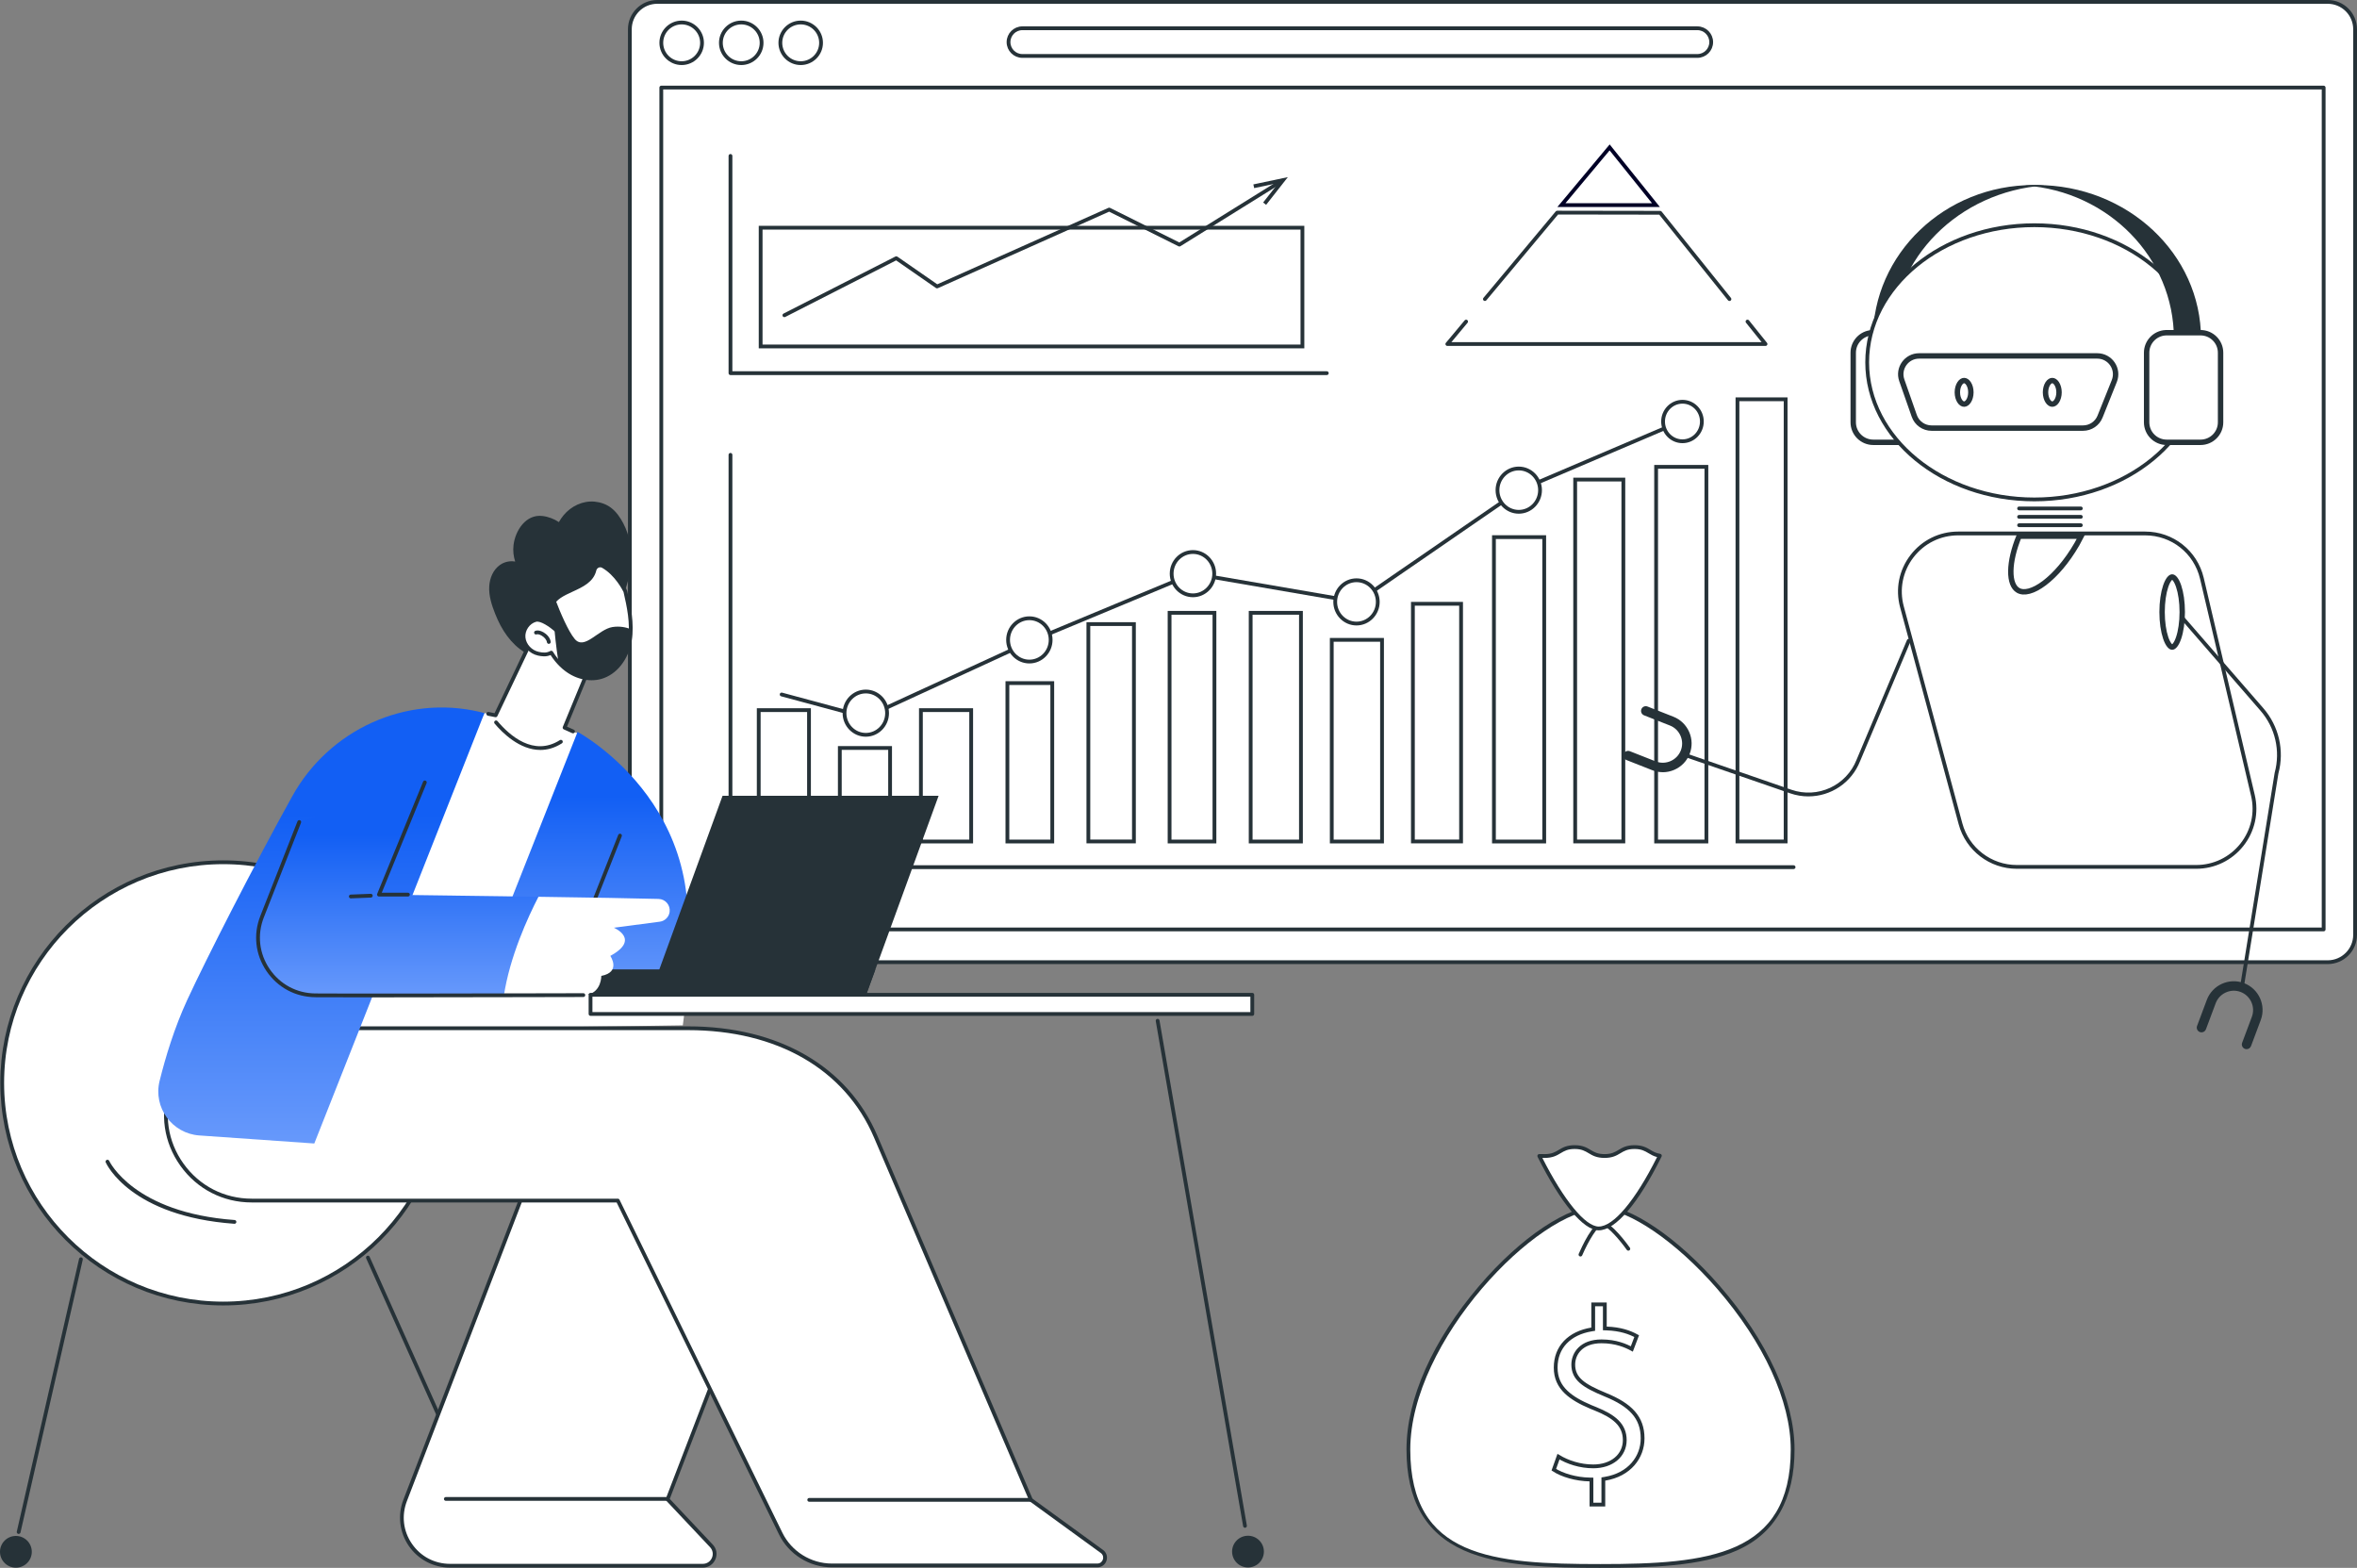 <svg width="436" height="290" viewBox="0 0 436 290" fill="none" xmlns="http://www.w3.org/2000/svg">
<rect x="0" y="0" width="436" height="290" fill="#808080" stroke="none"/>
<g clip-path="url(#clip0_512_1592)">
<path d="M430.582 0.35H121.579C118.78 0.35 116.512 2.616 116.512 5.41V172.913C116.512 175.707 118.78 177.973 121.579 177.973H430.582C433.381 177.973 435.649 175.707 435.649 172.913V5.41C435.649 2.616 433.381 0.35 430.582 0.35Z" fill="white"/>
<path d="M430.582 178.323H121.577C118.59 178.323 116.159 175.897 116.159 172.913V5.41C116.159 2.428 118.589 0 121.577 0H430.582C433.569 0 436 2.426 436 5.41V172.913C436 175.895 433.57 178.323 430.582 178.323ZM121.577 0.7C118.976 0.7 116.861 2.813 116.861 5.41V172.913C116.861 175.51 118.976 177.623 121.577 177.623H430.582C433.183 177.623 435.298 175.51 435.298 172.913V5.41C435.298 2.813 433.183 0.7 430.582 0.7H121.577Z" fill="#263238"/>
<path d="M429.832 172.263H122.327C122.134 172.263 121.977 172.106 121.977 171.913V16.199C121.977 16.006 122.134 15.849 122.327 15.849H429.832C430.026 15.849 430.183 16.006 430.183 16.199V171.913C430.183 172.106 430.026 172.263 429.832 172.263ZM122.676 171.563H429.48V16.549H122.676V171.563Z" fill="#263238"/>
<path d="M126.095 12.031C123.826 12.031 121.98 10.188 121.98 7.92C121.98 5.653 123.826 3.81 126.095 3.81C128.365 3.81 130.212 5.653 130.212 7.92C130.212 10.188 128.366 12.031 126.095 12.031ZM126.095 4.512C124.213 4.512 122.68 6.041 122.68 7.922C122.68 9.803 124.212 11.332 126.095 11.332C127.979 11.332 129.511 9.803 129.511 7.922C129.511 6.041 127.979 4.512 126.095 4.512Z" fill="#263238"/>
<path d="M137.115 12.031C134.846 12.031 133 10.188 133 7.92C133 5.653 134.846 3.81 137.115 3.81C139.384 3.81 141.231 5.653 141.231 7.92C141.231 10.188 139.386 12.031 137.115 12.031ZM137.115 4.512C135.233 4.512 133.7 6.041 133.7 7.922C133.7 9.803 135.231 11.332 137.115 11.332C138.999 11.332 140.53 9.803 140.53 7.922C140.53 6.041 138.999 4.512 137.115 4.512Z" fill="#263238"/>
<path d="M148.115 12.031C145.846 12.031 144 10.188 144 7.92C144 5.653 145.846 3.81 148.115 3.81C150.384 3.81 152.231 5.653 152.231 7.92C152.231 10.188 150.386 12.031 148.115 12.031ZM148.115 4.512C146.233 4.512 144.7 6.041 144.7 7.922C144.7 9.803 146.231 11.332 148.115 11.332C149.999 11.332 151.53 9.803 151.53 7.922C151.53 6.041 149.999 4.512 148.115 4.512Z" fill="#263238"/>
<path d="M189.123 5.227H313.975C315.392 5.227 316.54 6.376 316.54 7.789C316.54 9.202 315.391 10.35 313.975 10.35H189.123C187.705 10.35 186.558 9.202 186.558 7.789C186.558 6.376 187.707 5.227 189.123 5.227Z" fill="white" stroke="#263238" stroke-width="0.7"/>
<path d="M331.782 160.747H135.123C134.93 160.747 134.772 160.59 134.772 160.397V84.132C134.772 83.938 134.93 83.781 135.123 83.781C135.317 83.781 135.474 83.938 135.474 84.132V160.047H331.782C331.976 160.047 332.133 160.204 332.133 160.397C332.133 160.59 331.976 160.747 331.782 160.747Z" fill="#263238"/>
<path d="M149.65 131.35V155.65H140.35V131.35H149.65Z" fill="white" stroke="#263238" stroke-width="0.7"/>
<path d="M164.65 138.35V155.65H155.35V138.35H164.65Z" fill="white" stroke="#263238" stroke-width="0.7"/>
<path d="M179.65 131.35V155.65H170.35V131.35H179.65Z" fill="white" stroke="#263238" stroke-width="0.7"/>
<path d="M194.65 126.35V155.65H186.35V126.35H194.65Z" fill="white" stroke="#263238" stroke-width="0.7"/>
<path d="M209.755 115.435V155.64H201.328V115.435H209.755Z" fill="white" stroke="#263238" stroke-width="0.7"/>
<path d="M224.65 113.35V155.65H216.35V113.35H224.65Z" fill="white" stroke="#263238" stroke-width="0.7"/>
<path d="M240.65 113.35V155.65H231.35V113.35H240.65Z" fill="white" stroke="#263238" stroke-width="0.7"/>
<path d="M255.65 118.35V155.65H246.35V118.35H255.65Z" fill="white" stroke="#263238" stroke-width="0.7"/>
<path d="M270.271 111.681V155.64H261.359V111.681H270.271Z" fill="white" stroke="#263238" stroke-width="0.7"/>
<path d="M285.65 99.35V155.65H276.35V99.35H285.65Z" fill="white" stroke="#263238" stroke-width="0.7"/>
<path d="M300.288 88.703V155.641H291.377V88.703H300.288Z" fill="white" stroke="#263238" stroke-width="0.7"/>
<path d="M315.65 86.35V155.65H306.35V86.35H315.65Z" fill="white" stroke="#263238" stroke-width="0.7"/>
<path d="M330.308 73.854V155.641H321.396V73.854H330.308Z" fill="white" stroke="#263238" stroke-width="0.7"/>
<path d="M160.156 133.004C160.126 133.004 160.094 132.999 160.064 132.991L144.498 128.793C144.31 128.742 144.201 128.551 144.25 128.364C144.301 128.177 144.494 128.067 144.68 128.116L160.124 132.281L191.074 118.05L220.533 105.785C220.595 105.759 220.661 105.752 220.728 105.763L250.997 110.96L280.899 90.372C280.918 90.359 280.938 90.347 280.96 90.339L310.716 77.652C310.892 77.576 311.1 77.658 311.176 77.835C311.252 78.013 311.17 78.219 310.99 78.295L281.268 90.969L251.278 111.62C251.202 111.672 251.11 111.691 251.02 111.677L220.709 106.471L191.357 118.692L160.302 132.972C160.256 132.992 160.205 133.004 160.156 133.004Z" fill="#263238"/>
<path d="M190.413 122.364C192.587 122.364 194.35 120.571 194.35 118.36C194.35 116.148 192.587 114.355 190.413 114.355C188.238 114.355 186.476 116.148 186.476 118.36C186.476 120.571 188.238 122.364 190.413 122.364Z" fill="white"/>
<path d="M190.413 122.714C188.048 122.714 186.125 120.76 186.125 118.359C186.125 115.959 188.048 114.005 190.413 114.005C192.777 114.005 194.699 115.959 194.699 118.359C194.699 120.76 192.776 122.714 190.413 122.714ZM190.413 114.707C188.436 114.707 186.826 116.345 186.826 118.361C186.826 120.377 188.436 122.015 190.413 122.015C192.39 122.015 193.999 120.377 193.999 118.361C193.999 116.345 192.39 114.707 190.413 114.707Z" fill="#263238"/>
<path d="M220.67 110.114C222.844 110.114 224.607 108.321 224.607 106.11C224.607 103.898 222.844 102.105 220.67 102.105C218.495 102.105 216.732 103.898 216.732 106.11C216.732 108.321 218.495 110.114 220.67 110.114Z" fill="white"/>
<path d="M220.669 110.463C218.305 110.463 216.383 108.509 216.383 106.108C216.383 103.707 218.306 101.753 220.669 101.753C223.032 101.753 224.955 103.707 224.955 106.108C224.955 108.509 223.032 110.463 220.669 110.463ZM220.669 102.455C218.692 102.455 217.083 104.094 217.083 106.11C217.083 108.126 218.692 109.764 220.669 109.764C222.646 109.764 224.256 108.126 224.256 106.11C224.256 104.094 222.646 102.455 220.669 102.455Z" fill="#263238"/>
<path d="M250.925 115.336C253.1 115.336 254.863 113.543 254.863 111.331C254.863 109.12 253.1 107.327 250.925 107.327C248.751 107.327 246.988 109.12 246.988 111.331C246.988 113.543 248.751 115.336 250.925 115.336Z" fill="white"/>
<path d="M250.925 115.686C248.56 115.686 246.639 113.732 246.639 111.331C246.639 108.93 248.562 106.977 250.925 106.977C253.288 106.977 255.211 108.93 255.211 111.331C255.211 113.732 253.288 115.686 250.925 115.686ZM250.925 107.679C248.948 107.679 247.338 109.317 247.338 111.333C247.338 113.349 248.948 114.987 250.925 114.987C252.902 114.987 254.511 113.349 254.511 111.333C254.511 109.317 252.902 107.679 250.925 107.679Z" fill="#263238"/>
<path d="M280.943 94.666C283.118 94.666 284.88 92.874 284.88 90.662C284.88 88.45 283.118 86.657 280.943 86.657C278.769 86.657 277.006 88.45 277.006 90.662C277.006 92.874 278.769 94.666 280.943 94.666Z" fill="white"/>
<path d="M280.943 95.015C278.578 95.015 276.656 93.061 276.656 90.66C276.656 88.26 278.58 86.306 280.943 86.306C283.306 86.306 285.229 88.26 285.229 90.66C285.229 93.061 283.306 95.015 280.943 95.015ZM280.943 87.008C278.965 87.008 277.356 88.646 277.356 90.662C277.356 92.678 278.965 94.316 280.943 94.316C282.92 94.316 284.529 92.678 284.529 90.662C284.529 88.646 282.92 87.008 280.943 87.008Z" fill="#263238"/>
<path d="M311.225 74.311C313.2 74.311 314.812 75.942 314.812 77.966C314.811 79.99 313.2 81.62 311.225 81.62C309.249 81.62 307.637 79.99 307.637 77.966C307.637 75.942 309.249 74.311 311.225 74.311Z" fill="white" stroke="#263238" stroke-width="0.7"/>
<path d="M160.157 135.916C162.331 135.916 164.094 134.123 164.094 131.912C164.094 129.7 162.331 127.907 160.157 127.907C157.982 127.907 156.22 129.7 156.22 131.912C156.22 134.123 157.982 135.916 160.157 135.916Z" fill="white"/>
<path d="M160.156 136.265C157.792 136.265 155.87 134.311 155.87 131.91C155.87 129.509 157.793 127.555 160.156 127.555C162.519 127.555 164.444 129.509 164.444 131.91C164.444 134.311 162.521 136.265 160.156 136.265ZM160.156 128.257C158.179 128.257 156.57 129.896 156.57 131.912C156.57 133.927 158.179 135.566 160.156 135.566C162.134 135.566 163.743 133.927 163.743 131.912C163.743 129.896 162.134 128.257 160.156 128.257Z" fill="#263238"/>
<path d="M245.436 69.374H135.123C134.93 69.374 134.772 69.217 134.772 69.023V28.842C134.772 28.648 134.93 28.491 135.123 28.491C135.317 28.491 135.474 28.648 135.474 28.842V68.673H245.436C245.63 68.673 245.787 68.83 245.787 69.023C245.787 69.217 245.63 69.374 245.436 69.374Z" fill="#263238"/>
<path d="M240.924 42.119V64.082H140.705V42.119H240.924Z" fill="white" stroke="#263238" stroke-width="0.7"/>
<path d="M145.096 58.664C144.969 58.664 144.845 58.594 144.783 58.474C144.696 58.301 144.764 58.09 144.935 58.003L165.637 47.446C165.751 47.388 165.889 47.397 165.997 47.47L173.377 52.587L205.036 38.443C205.131 38.401 205.242 38.402 205.336 38.45L218.147 44.847L236.359 33.512C236.524 33.409 236.74 33.46 236.842 33.624C236.945 33.789 236.894 34.005 236.729 34.106L218.349 45.544C218.244 45.609 218.116 45.614 218.006 45.56L205.168 39.15L173.478 53.306C173.366 53.355 173.235 53.344 173.135 53.275L165.767 48.164L145.253 58.626C145.202 58.651 145.148 58.664 145.094 58.664H145.096Z" fill="#263238"/>
<path d="M234.208 37.887L233.657 37.455L236.488 33.845L231.996 34.792L231.85 34.108L238.228 32.762L234.208 37.887Z" fill="#263238"/>
<path d="M306.322 37.942H288.829L297.751 27.267L306.322 37.942Z" fill="white" stroke="#000026" stroke-width="0.7"/>
<path d="M319.92 55.672C319.816 55.672 319.715 55.628 319.645 55.541L306.932 39.705L288.211 39.676L274.946 55.545C274.822 55.693 274.601 55.713 274.452 55.59C274.303 55.466 274.284 55.246 274.408 55.097L287.778 39.102C287.844 39.023 287.943 38.977 288.047 38.977L307.1 39.006C307.207 39.006 307.307 39.055 307.373 39.137L320.191 55.103C320.312 55.254 320.288 55.474 320.137 55.596C320.072 55.648 319.994 55.674 319.918 55.674L319.92 55.672Z" fill="#263238"/>
<path d="M326.593 63.984H267.731C267.595 63.984 267.471 63.905 267.414 63.783C267.357 63.659 267.374 63.515 267.462 63.41L270.935 59.254C271.059 59.106 271.28 59.086 271.429 59.209C271.578 59.333 271.597 59.555 271.473 59.702L268.48 63.283H325.861L322.981 59.697C322.86 59.547 322.884 59.327 323.035 59.204C323.185 59.084 323.406 59.108 323.527 59.258L326.862 63.415C326.947 63.52 326.964 63.664 326.905 63.786C326.847 63.908 326.724 63.984 326.589 63.984H326.593Z" fill="#263238"/>
<path d="M41.293 241.111C63.874 241.111 82.179 222.839 82.179 200.3C82.179 177.761 63.874 159.489 41.293 159.489C18.712 159.489 0.407 177.761 0.407 200.3C0.407 222.839 18.712 241.111 41.293 241.111Z" fill="white"/>
<path d="M41.294 241.461C18.557 241.461 0.058 222.996 0.058 200.3C0.058 177.604 18.557 159.139 41.294 159.139C64.032 159.139 82.531 177.604 82.531 200.3C82.531 222.996 64.032 241.461 41.294 241.461ZM41.294 159.839C18.944 159.839 0.759 177.99 0.759 200.3C0.759 222.609 18.944 240.76 41.294 240.76C63.645 240.76 81.83 222.609 81.83 200.3C81.83 177.99 63.645 159.839 41.294 159.839Z" fill="#263238"/>
<path d="M43.373 226.358C43.365 226.358 43.355 226.358 43.347 226.358C24.242 224.977 19.742 215.413 19.559 215.007C19.48 214.831 19.559 214.624 19.735 214.544C19.913 214.465 20.119 214.544 20.199 214.72C20.241 214.815 24.747 224.313 43.398 225.661C43.592 225.675 43.736 225.843 43.722 226.035C43.709 226.219 43.555 226.36 43.373 226.36V226.358Z" fill="#263238"/>
<path d="M3.45 283.725C3.424 283.725 3.397 283.721 3.372 283.715C3.183 283.672 3.066 283.484 3.108 283.295L14.628 232.838C14.671 232.65 14.857 232.532 15.047 232.575C15.236 232.618 15.353 232.807 15.31 232.995L3.791 283.452C3.754 283.614 3.61 283.725 3.45 283.725Z" fill="#263238"/>
<path d="M2.941 289.967C4.565 289.967 5.881 288.653 5.881 287.032C5.881 285.411 4.565 284.097 2.941 284.097C1.317 284.097 0 285.411 0 287.032C0 288.653 1.317 289.967 2.941 289.967Z" fill="#263238"/>
<path d="M90.469 282.999C90.334 282.999 90.207 282.921 90.148 282.791L67.734 232.75C67.654 232.574 67.734 232.366 67.912 232.287C68.089 232.208 68.296 232.287 68.375 232.463L90.789 282.504C90.868 282.68 90.789 282.888 90.611 282.967C90.565 282.988 90.516 282.997 90.469 282.997V282.999Z" fill="#263238"/>
<path d="M91.866 289.385C93.49 289.385 94.807 288.071 94.807 286.45C94.807 284.829 93.49 283.515 91.866 283.515C90.242 283.515 88.926 284.829 88.926 286.45C88.926 288.071 90.242 289.385 91.866 289.385Z" fill="#263238"/>
<path d="M130.005 289.608H83.254C76.996 289.608 72.691 283.336 74.948 277.512L101.223 209.18H149.691L123.489 277.325L131.597 285.934C132.908 287.326 131.919 289.608 130.005 289.608Z" fill="white"/>
<path d="M130.005 289.959H83.254C80.199 289.959 77.344 288.456 75.617 285.942C73.892 283.427 73.519 280.229 74.621 277.386L100.894 209.055C100.946 208.92 101.077 208.83 101.221 208.83H149.689C149.805 208.83 149.913 208.887 149.978 208.982C150.043 209.077 150.058 209.198 150.016 209.305L123.892 277.245L131.849 285.693C132.554 286.441 132.736 287.49 132.33 288.431C131.922 289.372 131.03 289.959 130.002 289.959H130.005ZM101.464 209.531L75.276 277.638C74.243 280.305 74.578 283.187 76.197 285.545C77.817 287.905 80.389 289.258 83.255 289.258H130.007C130.751 289.258 131.395 288.835 131.69 288.154C131.985 287.472 131.852 286.713 131.343 286.173L123.235 277.565C123.143 277.467 123.114 277.326 123.164 277.199L149.183 209.529H101.465L101.464 209.531Z" fill="#263238"/>
<path d="M123.395 277.601H82.473C82.279 277.601 82.122 277.444 82.122 277.251C82.122 277.058 82.279 276.901 82.473 276.901H123.395C123.589 276.901 123.746 277.058 123.746 277.251C123.746 277.444 123.589 277.601 123.395 277.601Z" fill="#263238"/>
<path d="M127.24 182.31L126.309 189.65C126.309 189.65 62.515 190.758 62.793 189.65C63.071 188.543 65.562 177.681 66.743 177.849C67.924 178.017 127.24 182.31 127.24 182.31Z" fill="white"/>
<path d="M36.315 190.189L31.573 201.089C28.028 211.362 35.674 222.064 46.56 222.064H114.285L144.41 283.65C146.176 287.262 149.851 289.553 153.879 289.553H202.982C204.371 289.553 204.95 287.78 203.826 286.964L190.701 277.424L161.995 210.252C156.059 196.363 142.393 190.189 127.264 190.189H36.315Z" fill="white"/>
<path d="M202.981 289.903H153.877C149.747 289.903 145.906 287.509 144.094 283.804L114.066 222.414H46.56C41.255 222.414 36.447 219.94 33.368 215.628C30.291 211.319 29.517 205.977 31.243 200.975L35.994 190.05C36.05 189.921 36.177 189.839 36.317 189.839H127.264C144.035 189.839 156.81 197.228 162.317 210.114L190.985 277.197L204.033 286.68C204.669 287.143 204.923 287.924 204.68 288.672C204.436 289.42 203.771 289.903 202.982 289.903H202.981ZM36.545 190.539L31.895 201.228C30.253 205.989 30.994 211.099 33.938 215.223C36.883 219.348 41.485 221.715 46.56 221.715H114.285C114.418 221.715 114.54 221.791 114.599 221.912L144.724 283.498C146.419 286.965 150.013 289.204 153.877 289.204H202.981C203.561 289.204 203.893 288.818 204.012 288.456C204.129 288.095 204.088 287.588 203.62 287.247L190.494 277.707C190.444 277.671 190.404 277.62 190.379 277.562L161.672 210.389C156.282 197.775 143.74 190.539 127.264 190.539H36.545Z" fill="#263238"/>
<path d="M190.699 277.774H149.691C149.497 277.774 149.34 277.617 149.34 277.424C149.34 277.23 149.497 277.073 149.691 277.073H190.699C190.892 277.073 191.049 277.23 191.049 277.424C191.049 277.617 190.892 277.774 190.699 277.774Z" fill="#263238"/>
<path d="M107.329 142.815L106.758 135.572L89.608 131.893L64.894 181.567L95.112 180.546L107.329 142.815Z" fill="white"/>
<path d="M87.626 183.979L106.839 135.37C106.839 135.37 135.188 150.565 125.051 183.979H87.624H87.626Z" fill="url(#paint0_linear_512_1592)"/>
<path d="M105.89 177.161C105.847 177.161 105.803 177.154 105.762 177.138C105.582 177.066 105.493 176.864 105.565 176.683L114.361 154.429C114.433 154.25 114.636 154.161 114.815 154.232C114.994 154.304 115.083 154.507 115.012 154.687L106.215 176.941C106.161 177.079 106.03 177.163 105.89 177.163V177.161Z" fill="#263238"/>
<path d="M89.608 131.893L58.139 211.508L36.882 210.022C31.823 209.668 28.306 204.848 29.523 199.933C30.623 195.498 32.27 190.073 34.632 184.961C38.155 177.334 46.961 160.064 54.084 147.242C60.913 134.95 75.07 128.452 88.773 131.685C89.051 131.75 89.33 131.82 89.608 131.893Z" fill="url(#paint1_linear_512_1592)"/>
<path d="M160.344 183.66H120.38L133.658 147.198H173.623L160.344 183.66Z" fill="#263238"/>
<path d="M108.299 179.305L161.928 179.328L160.227 184.001L106.283 183.979L108.299 179.305Z" fill="#263238"/>
<path d="M70.097 165.474L78.591 144.719L55.359 152.042L48.483 169.548C45.749 176.511 50.859 184.047 58.351 184.099C69.278 184.175 82.867 184.256 93.192 184.245C94.289 176.966 97.642 169.678 99.603 165.875C84.537 165.658 70.096 165.474 70.096 165.474H70.097Z" fill="url(#paint2_linear_512_1592)"/>
<path d="M75.462 165.824H70.095C69.978 165.824 69.87 165.766 69.805 165.669C69.74 165.572 69.727 165.449 69.771 165.341L78.265 144.586C78.338 144.407 78.544 144.322 78.722 144.394C78.901 144.467 78.987 144.672 78.914 144.851L70.619 165.122H75.464C75.657 165.122 75.814 165.279 75.814 165.472C75.814 165.666 75.657 165.823 75.464 165.823L75.462 165.824Z" fill="#263238"/>
<path d="M121.83 166.273C117.375 166.149 108.696 166.007 99.605 165.875C97.642 169.677 94.29 176.966 93.193 184.245C101.666 184.235 107.939 184.166 108.731 183.979C111.283 183.378 111.232 180.508 111.232 180.508C114.963 179.795 112.894 176.809 112.894 176.809C118.572 173.718 113.557 171.599 113.557 171.599L122.047 170.482C122.991 170.358 123.736 169.62 123.867 168.68C124.042 167.433 123.095 166.309 121.833 166.274L121.83 166.273Z" fill="white"/>
<path d="M70.029 184.478C65.353 184.478 61.24 184.47 58.349 184.451C54.659 184.426 51.358 182.662 49.291 179.611C47.224 176.562 46.81 172.849 48.156 169.423L55.031 151.917C55.1 151.736 55.305 151.648 55.484 151.719C55.664 151.79 55.754 151.993 55.683 152.172L48.808 169.678C47.548 172.887 47.935 176.364 49.87 179.22C51.806 182.075 54.897 183.728 58.352 183.752C66.374 183.808 83.806 183.766 96.535 183.736C101.153 183.725 105.167 183.716 107.909 183.712C108.103 183.712 108.26 183.869 108.26 184.063C108.26 184.256 108.103 184.413 107.909 184.413C105.167 184.416 101.155 184.426 96.537 184.437C88.394 184.456 78.325 184.479 70.027 184.479L70.029 184.478Z" fill="#263238"/>
<path d="M64.893 166.167C64.706 166.167 64.551 166.019 64.544 165.831C64.536 165.637 64.687 165.474 64.881 165.468L68.58 165.324C68.773 165.316 68.937 165.466 68.943 165.659C68.951 165.853 68.8 166.016 68.607 166.022L64.908 166.167C64.908 166.167 64.898 166.167 64.893 166.167Z" fill="#263238"/>
<path d="M115.315 96.833C114.746 95.736 113.998 94.649 113.002 93.901C112.129 93.247 111.077 92.889 109.994 92.787C107.796 92.58 105.652 93.621 104.259 95.291C103.921 95.695 103.632 96.125 103.385 96.572C102.472 95.972 101.434 95.568 100.327 95.438C97.275 95.079 95.315 98.137 94.993 100.818C94.869 101.847 94.979 102.891 95.298 103.871C94.334 103.693 93.284 103.928 92.486 104.493C91.214 105.394 90.589 106.934 90.499 108.449C90.394 110.198 90.969 111.956 91.608 113.561C92.186 115.011 92.897 116.414 93.836 117.665C94.726 118.852 95.794 119.908 97.077 120.67C98.614 121.584 100.427 122.028 102.187 122.269C104.008 122.519 105.718 122.266 107.374 121.467C108.888 120.737 110.329 119.694 111.577 118.57C112.276 117.941 112.906 117.214 113.338 116.374C113.784 115.509 114.052 114.571 114.301 113.636C114.543 112.728 114.781 111.797 114.914 110.862C116.963 106.463 117.626 101.28 115.314 96.836L115.315 96.833Z" fill="#263238"/>
<path d="M105.996 135.29L104.431 134.59L108.2 125.441C108.2 125.441 109.621 113.266 98.041 118.958L91.682 132.311L90.612 132.096C90.612 132.096 98.13 143.761 105.996 135.29Z" fill="white"/>
<path d="M99.947 138.715C96.113 138.715 92.925 135.536 91.493 133.837C91.368 133.69 91.389 133.468 91.536 133.344C91.686 133.219 91.906 133.24 92.03 133.387C94.25 136.024 98.7 139.989 103.565 136.9C103.729 136.797 103.945 136.845 104.049 137.008C104.154 137.171 104.105 137.387 103.941 137.492C102.566 138.365 101.22 138.717 99.945 138.717L99.947 138.715Z" fill="#263238"/>
<path d="M105.997 135.641C105.949 135.641 105.9 135.631 105.854 135.611L104.289 134.91C104.116 134.832 104.037 134.633 104.108 134.457L107.858 125.354C107.907 124.844 108.269 120.255 105.77 118.494C104.152 117.356 101.644 117.6 98.306 119.218L92 132.46C91.93 132.606 91.771 132.685 91.614 132.653L90.249 132.378C90.059 132.34 89.937 132.154 89.975 131.966C90.013 131.776 90.195 131.654 90.387 131.692L91.484 131.913L97.725 118.808C97.759 118.737 97.816 118.68 97.887 118.645C101.528 116.856 104.316 116.613 106.174 117.924C109.15 120.022 108.575 125.259 108.55 125.481C108.547 125.513 108.539 125.544 108.526 125.573L104.887 134.408L106.143 134.969C106.319 135.048 106.398 135.256 106.319 135.431C106.26 135.561 106.133 135.639 105.998 135.639L105.997 135.641Z" fill="#263238"/>
<path d="M101.978 120.714C102.931 122.271 104.22 123.652 105.823 124.527C107.426 125.402 109.362 125.736 111.122 125.245C114.067 124.423 116.003 121.45 116.506 118.437C117.009 115.426 116.354 112.355 115.674 109.377C115.674 109.377 114.215 106.235 111.55 104.718C110.92 104.36 110.134 104.726 109.966 105.43C108.779 110.392 98.705 108.37 102.836 116.496C102.836 116.496 100.368 114.315 99.08 114.666C97.688 115.043 96.701 116.509 96.849 117.941C96.996 119.374 98.183 120.608 99.592 120.914C100.389 121.087 101.144 121.166 101.979 120.713L101.978 120.714Z" fill="white"/>
<path d="M109.424 125.822C108.157 125.822 106.85 125.486 105.655 124.835C104.198 124.039 102.887 122.774 101.848 121.164C100.986 121.526 100.197 121.405 99.517 121.258C97.928 120.912 96.659 119.534 96.498 117.979C96.332 116.356 97.425 114.754 98.987 114.33C99.85 114.095 101.065 114.756 101.949 115.366C101.449 114.024 101.364 112.907 101.688 111.976C102.254 110.352 103.965 109.566 105.62 108.805C107.456 107.961 109.189 107.165 109.624 105.351C109.732 104.897 110.038 104.533 110.463 104.348C110.876 104.168 111.335 104.194 111.723 104.416C114.454 105.97 115.93 109.1 115.992 109.232C116.002 109.254 116.01 109.278 116.016 109.301C116.627 111.976 117.386 115.304 116.852 118.496C116.265 122.009 114.053 124.79 111.217 125.583C110.643 125.743 110.038 125.822 109.424 125.822ZM101.976 120.364C102.095 120.364 102.21 120.424 102.276 120.532C103.278 122.166 104.561 123.442 105.991 124.221C107.605 125.102 109.441 125.353 111.027 124.909C113.956 124.091 115.716 121.041 116.16 118.382C116.668 115.341 115.937 112.105 115.342 109.496C115.181 109.17 113.771 106.387 111.377 105.024C111.182 104.913 110.951 104.901 110.743 104.991C110.522 105.086 110.363 105.276 110.306 105.514C109.792 107.66 107.821 108.566 105.914 109.442C104.322 110.175 102.819 110.865 102.351 112.208C101.994 113.231 102.254 114.583 103.147 116.339C103.224 116.488 103.182 116.672 103.049 116.775C102.916 116.878 102.729 116.871 102.602 116.761C101.702 115.967 99.977 114.788 99.169 115.006C97.95 115.337 97.063 116.638 97.195 117.908C97.325 119.171 98.363 120.291 99.664 120.575C100.496 120.756 101.113 120.786 101.808 120.408C101.862 120.38 101.919 120.366 101.976 120.366V120.364Z" fill="#263238"/>
<path d="M111.122 125.245C114.067 124.423 116.003 121.45 116.507 118.437C116.621 117.751 116.673 117.062 116.681 116.372C115.875 116.052 114.694 115.764 113.303 115.981C110.673 116.391 108.127 120.329 106.32 118.196C105.111 116.768 103.608 113.214 102.746 110.943C101.688 112.037 101.383 113.639 102.837 116.497C102.837 116.497 102.724 116.399 102.541 116.252C102.572 116.588 102.857 119.687 103.308 122.5C104.033 123.309 104.871 124.009 105.823 124.529C107.428 125.403 109.362 125.738 111.122 125.247V125.245Z" fill="#263238"/>
<path d="M101.52 119.092C101.348 119.092 101.199 118.966 101.174 118.792C101.11 118.353 100.72 117.87 100.18 117.559C99.768 117.322 99.424 117.277 99.279 117.336C99.1 117.407 98.895 117.32 98.824 117.141C98.751 116.962 98.838 116.757 99.019 116.686C99.412 116.528 99.965 116.626 100.533 116.952C101.104 117.28 101.756 117.909 101.869 118.691C101.898 118.882 101.764 119.06 101.572 119.087C101.555 119.09 101.537 119.09 101.521 119.09L101.52 119.092Z" fill="#263238"/>
<path d="M231.647 183.999H109.236V187.547H231.647V183.999Z" fill="white"/>
<path d="M231.648 187.899H109.237C109.044 187.899 108.887 187.742 108.887 187.549V184.001C108.887 183.808 109.044 183.651 109.237 183.651H231.648C231.841 183.651 231.999 183.808 231.999 184.001V187.549C231.999 187.742 231.841 187.899 231.648 187.899ZM109.587 187.199H231.296V184.349H109.587V187.199Z" fill="#263238"/>
<path d="M233.796 286.999C233.799 285.378 232.484 284.062 230.86 284.06C229.236 284.057 227.917 285.369 227.915 286.99C227.912 288.611 229.227 289.927 230.851 289.929C232.475 289.932 233.793 288.62 233.796 286.999Z" fill="#263238"/>
<path d="M230.299 282.585C230.13 282.585 229.983 282.464 229.954 282.295L213.794 188.861C213.761 188.671 213.89 188.489 214.08 188.457C214.27 188.424 214.453 188.552 214.485 188.742L230.644 282.176C230.678 282.366 230.549 282.548 230.359 282.58C230.338 282.583 230.319 282.585 230.299 282.585Z" fill="#263238"/>
<path d="M384.918 97.497H373.493C373.3 97.497 373.143 97.34 373.143 97.147C373.143 96.954 373.3 96.797 373.493 96.797H384.918C385.111 96.797 385.268 96.954 385.268 97.147C385.268 97.34 385.111 97.497 384.918 97.497Z" fill="#263238"/>
<path d="M384.918 95.946H373.493C373.3 95.946 373.143 95.789 373.143 95.596C373.143 95.402 373.3 95.245 373.493 95.245H384.918C385.111 95.245 385.268 95.402 385.268 95.596C385.268 95.789 385.111 95.946 384.918 95.946Z" fill="#263238"/>
<path d="M384.918 94.394H373.493C373.3 94.394 373.143 94.237 373.143 94.044C373.143 93.851 373.3 93.694 373.493 93.694H384.918C385.111 93.694 385.268 93.851 385.268 94.044C385.268 94.237 385.111 94.394 384.918 94.394Z" fill="#263238"/>
<path d="M378.056 34.318C378.056 34.309 378.056 34.301 378.056 34.291C377.432 34.253 376.803 34.225 376.17 34.225C359.758 34.225 346.453 46.95 346.453 62.65C346.453 63.13 346.466 63.608 346.491 64.084H350.073C350.048 63.608 350.033 63.131 350.033 62.65C350.033 47.709 362.377 35.466 378.057 34.318H378.056Z" fill="#263238"/>
<path d="M346.518 61.54H352.783C354.831 61.54 356.49 63.197 356.49 65.241V78.112C356.49 80.155 354.831 81.813 352.783 81.813H346.518C344.47 81.813 342.811 80.155 342.811 78.112V65.241C342.811 63.261 344.368 61.643 346.327 61.544L346.518 61.54Z" fill="white" stroke="#263238"/>
<path d="M376.319 92.374C393.399 92.374 407.244 81.02 407.244 67.015C407.244 53.01 393.399 41.657 376.319 41.657C359.24 41.657 345.395 53.01 345.395 67.015C345.395 81.02 359.24 92.374 376.319 92.374Z" fill="white"/>
<path d="M376.318 92.724C359.073 92.724 345.043 81.192 345.043 67.016C345.043 52.839 359.073 41.307 376.318 41.307C393.564 41.307 407.594 52.839 407.594 67.016C407.594 81.192 393.564 92.724 376.318 92.724ZM376.318 42.009C359.46 42.009 345.744 53.227 345.744 67.017C345.744 80.807 359.46 92.025 376.318 92.025C393.177 92.025 406.893 80.807 406.893 67.017C406.893 53.227 393.177 42.009 376.318 42.009Z" fill="#263238"/>
<path d="M354.999 65.834H387.955C390.355 65.834 391.995 68.256 391.104 70.48L388.47 77.057V77.058C387.955 78.343 386.708 79.186 385.32 79.186H357.305C355.863 79.186 354.578 78.277 354.103 76.919L351.825 70.421V70.42L351.797 70.34C351.026 68.138 352.661 65.834 354.999 65.834Z" fill="white" stroke="#263238"/>
<path d="M363.324 70.39C363.584 70.39 363.884 70.551 364.144 70.948C364.4 71.34 364.575 71.912 364.575 72.568C364.575 73.224 364.4 73.796 364.144 74.188C363.884 74.585 363.584 74.747 363.324 74.747C363.065 74.746 362.765 74.584 362.506 74.188C362.25 73.796 362.074 73.224 362.074 72.568C362.074 71.912 362.25 71.34 362.506 70.948C362.765 70.552 363.065 70.39 363.324 70.39Z" fill="white" stroke="#263238"/>
<path d="M379.631 70.39C379.89 70.39 380.191 70.551 380.45 70.948C380.706 71.34 380.882 71.912 380.882 72.568C380.882 73.224 380.706 73.796 380.45 74.188C380.191 74.585 379.89 74.747 379.631 74.747C379.371 74.746 379.072 74.584 378.812 74.188C378.556 73.796 378.381 73.224 378.381 72.568C378.381 71.912 378.556 71.34 378.812 70.948C379.072 70.552 379.372 70.39 379.631 70.39Z" fill="white" stroke="#263238"/>
<path d="M404.198 77.413H403.649C402.46 77.413 401.492 76.446 401.492 75.259V68.096C401.492 66.908 402.46 65.943 403.649 65.943C403.842 65.943 404 66.1 404 66.293C404 66.486 403.842 66.643 403.649 66.643C402.846 66.643 402.192 67.296 402.192 68.098V75.261C402.192 76.062 402.846 76.715 403.649 76.715H404.198C404.392 76.715 404.549 76.872 404.549 77.066C404.549 77.259 404.392 77.416 404.198 77.416V77.413Z" fill="#263238"/>
<path d="M376.712 34.225C376.019 34.225 375.333 34.25 374.652 34.293C374.652 34.301 374.652 34.309 374.652 34.317C390.019 35.412 402.133 47.673 402.133 62.65C402.133 63.13 402.121 63.608 402.095 64.084H407.107C407.132 63.608 407.145 63.131 407.145 62.65C407.145 46.952 393.52 34.225 376.712 34.225Z" fill="#263238"/>
<path d="M400.791 61.54H407.057C409.104 61.54 410.764 63.197 410.764 65.241V78.112C410.764 80.155 409.104 81.813 407.057 81.813H400.791C398.743 81.813 397.084 80.155 397.084 78.112V65.241C397.084 63.261 398.641 61.643 400.601 61.544L400.791 61.54Z" fill="white" stroke="#263238"/>
<path d="M373.071 160.346H406.25C413.201 160.346 418.337 153.874 416.748 147.117L407.31 106.978C406.166 102.112 401.818 98.671 396.813 98.671H362.235C355.138 98.671 349.976 105.398 351.823 112.241L362.659 152.38C363.927 157.08 368.195 160.345 373.071 160.345V160.346Z" fill="white"/>
<path d="M406.249 160.695H373.07C368.047 160.695 363.627 157.313 362.32 152.47L351.484 112.331C350.575 108.964 351.271 105.444 353.396 102.676C355.52 99.907 358.741 98.32 362.234 98.32H396.812C402.006 98.32 406.464 101.847 407.651 106.896L417.088 147.035C417.871 150.361 417.101 153.803 414.976 156.481C412.851 159.159 409.671 160.695 406.249 160.695ZM362.234 99.022C358.962 99.022 355.943 100.51 353.953 103.104C351.963 105.698 351.309 108.996 352.162 112.151L362.997 152.29C364.222 156.827 368.364 159.996 373.07 159.996H406.249C409.455 159.996 412.435 158.557 414.425 156.049C416.417 153.54 417.137 150.314 416.404 147.198L406.967 107.059C405.854 102.327 401.677 99.023 396.81 99.023H362.232L362.234 99.022Z" fill="#263238"/>
<path d="M384.987 99.171C384.755 99.632 384.506 100.095 384.241 100.558L384.159 100.7C382.349 103.83 380.183 106.333 378.162 107.854C377.151 108.615 376.197 109.115 375.358 109.338C374.523 109.561 373.84 109.5 373.313 109.197C372.448 108.698 371.936 107.485 371.964 105.596C371.99 103.814 372.504 101.574 373.487 99.171H384.987Z" fill="white" stroke="#263238"/>
<path d="M334.521 147.306C333.396 147.306 332.251 147.121 331.128 146.732L312.24 140.203C312.058 140.14 311.961 139.94 312.023 139.758C312.084 139.576 312.284 139.479 312.469 139.541L331.356 146.07C336.247 147.761 341.554 145.314 343.439 140.503L352.759 118.377C352.834 118.198 353.04 118.116 353.218 118.19C353.396 118.265 353.48 118.471 353.405 118.648L344.09 140.766C342.503 144.816 338.647 147.304 334.521 147.304V147.306Z" fill="#263238"/>
<path d="M414.742 182.754C414.722 182.754 414.703 182.754 414.686 182.749C414.494 182.719 414.365 182.539 414.396 182.348L420.769 142.946C420.77 142.934 420.774 142.923 420.777 142.912C421.864 138.883 420.878 134.598 418.141 131.448L401.51 112.308C401.383 112.162 401.399 111.94 401.545 111.813C401.691 111.687 401.913 111.703 402.04 111.848L418.671 130.988C421.557 134.31 422.599 138.828 421.459 143.075L415.087 182.459C415.06 182.632 414.911 182.754 414.742 182.754Z" fill="#263238"/>
<path d="M401.81 106.724C401.921 106.724 402.103 106.79 402.34 107.085C402.573 107.376 402.804 107.827 403.008 108.429C403.414 109.628 403.675 111.318 403.675 113.207C403.675 115.095 403.414 116.784 403.008 117.983C402.804 118.585 402.573 119.037 402.34 119.328C402.103 119.623 401.921 119.689 401.81 119.689C401.699 119.689 401.516 119.623 401.279 119.328C401.047 119.037 400.815 118.585 400.611 117.983C400.205 116.784 399.945 115.095 399.945 113.207C399.945 111.318 400.205 109.628 400.611 108.429C400.815 107.827 401.047 107.376 401.279 107.085C401.516 106.79 401.699 106.724 401.81 106.724Z" fill="white" stroke="#263238"/>
<path d="M307.58 142.831C306.922 142.831 306.263 142.707 305.635 142.46L300.85 140.576C300.399 140.398 300.179 139.89 300.356 139.441C300.534 138.991 301.042 138.771 301.493 138.948L306.277 140.833C307.161 141.181 308.132 141.162 309.01 140.782C309.889 140.4 310.565 139.704 310.914 138.823C311.263 137.94 311.244 136.972 310.864 136.094C310.481 135.216 309.784 134.541 308.902 134.194L304.117 132.31C303.667 132.132 303.446 131.624 303.624 131.175C303.802 130.725 304.309 130.505 304.76 130.683L309.545 132.567C310.864 133.086 311.903 134.093 312.471 135.399C313.039 136.704 313.066 138.15 312.546 139.468C312.025 140.785 311.017 141.823 309.71 142.39C309.026 142.687 308.304 142.836 307.582 142.836L307.58 142.831Z" fill="#263238"/>
<path d="M415.575 194.059C415.474 194.059 415.369 194.042 415.267 194.004C414.813 193.834 414.583 193.33 414.753 192.877L416.554 188.068C416.887 187.179 416.851 186.21 416.454 185.34C416.058 184.47 415.348 183.806 414.458 183.475C413.569 183.142 412.598 183.179 411.727 183.575C410.856 183.971 410.191 184.679 409.859 185.567L408.058 190.378C407.888 190.831 407.383 191.061 406.929 190.891C406.476 190.722 406.245 190.218 406.415 189.765L408.216 184.954C409.246 182.206 412.322 180.806 415.072 181.835C417.824 182.863 419.225 185.935 418.195 188.681L416.394 193.492C416.262 193.844 415.927 194.061 415.574 194.061L415.575 194.059Z" fill="#263238"/>
<path d="M331.605 268.095C331.605 288.288 315.692 289.65 296.065 289.65C276.438 289.65 260.525 288.288 260.525 268.095C260.525 247.901 284.218 223.276 296.065 223.276C306.834 223.276 331.605 247.899 331.605 268.095Z" fill="white"/>
<path d="M296.064 290C286.952 290 277.494 289.75 270.79 286.764C263.646 283.582 260.174 277.474 260.174 268.093C260.174 258.712 265.062 247.875 273.585 237.884C281.337 228.797 290.161 222.924 296.064 222.924C301.498 222.924 310.369 228.935 318.139 237.881C326.919 247.991 331.956 259.003 331.956 268.091C331.956 277.18 328.484 283.58 321.339 286.762C314.636 289.748 305.178 289.998 296.066 289.998L296.064 290ZM296.064 223.626C284.433 223.626 260.875 248.083 260.875 268.095C260.875 288.106 276.127 289.301 296.064 289.301C316.001 289.301 331.253 287.74 331.253 268.095C331.253 259.171 326.28 248.327 317.607 238.342C310.082 229.678 301.223 223.626 296.063 223.626H296.064Z" fill="#263238"/>
<path d="M292.356 232.409C292.31 232.409 292.263 232.399 292.218 232.38C292.041 232.304 291.958 232.098 292.034 231.921C292.471 230.905 294.726 225.843 296.452 225.973C298.123 226.102 301.158 230.301 301.497 230.78C301.61 230.937 301.572 231.155 301.415 231.268C301.258 231.38 301.039 231.342 300.926 231.185C299.713 229.482 297.412 226.75 296.398 226.671C295.592 226.604 293.84 229.491 292.679 232.195C292.621 232.328 292.493 232.407 292.356 232.407V232.409Z" fill="#263238"/>
<path d="M302.348 212.172C299.58 212.172 299.58 213.823 296.814 213.823C294.048 213.823 294.047 212.172 291.281 212.172C288.514 212.172 288.513 213.823 285.747 213.823C285.358 213.823 285.028 213.82 284.734 213.812C288.779 221.921 292.967 227.22 295.73 227.22C298.774 227.22 303.029 221.901 307.05 213.765C305.084 213.473 304.806 212.172 302.349 212.172H302.348Z" fill="white"/>
<path d="M295.728 227.569C292.896 227.569 288.668 222.484 284.42 213.968C284.364 213.857 284.372 213.727 284.439 213.624C284.505 213.521 284.616 213.459 284.743 213.462C285.032 213.47 285.361 213.473 285.745 213.473C287.032 213.473 287.663 213.096 288.331 212.697C289.052 212.267 289.798 211.822 291.278 211.822C292.759 211.822 293.505 212.267 294.225 212.697C294.895 213.096 295.527 213.473 296.814 213.473C298.101 213.473 298.732 213.096 299.4 212.697C300.121 212.267 300.867 211.822 302.347 211.822C303.828 211.822 304.574 212.266 305.296 212.697C305.816 213.007 306.31 213.301 307.1 213.418C307.211 213.434 307.307 213.503 307.359 213.602C307.411 213.7 307.413 213.819 307.362 213.919C303.076 222.595 298.834 227.569 295.728 227.569ZM285.305 214.171C289.285 222.02 293.259 226.869 295.727 226.869C298.469 226.869 302.493 222.073 306.529 214.017C305.862 213.849 305.393 213.568 304.936 213.297C304.266 212.898 303.634 212.522 302.347 212.522C301.06 212.522 300.429 212.9 299.759 213.299C299.039 213.728 298.293 214.174 296.812 214.174C295.331 214.174 294.586 213.728 293.865 213.299C293.195 212.9 292.564 212.522 291.278 212.522C289.993 212.522 289.36 212.9 288.692 213.299C287.971 213.728 287.225 214.174 285.745 214.174C285.589 214.174 285.443 214.174 285.305 214.174V214.171Z" fill="#263238"/>
<path d="M294.39 273.661L294.045 273.655C291.55 273.612 288.992 272.867 287.427 271.845L288.29 269.434C289.973 270.456 292.267 271.23 294.729 271.23C296.427 271.23 297.879 270.74 298.913 269.88C299.951 269.016 300.55 267.792 300.55 266.377C300.55 264.973 300.064 263.861 299.125 262.929C298.201 262.011 296.849 261.278 295.137 260.584L295.134 260.582L294.281 260.236C292.348 259.422 290.798 258.548 289.696 257.49C288.452 256.295 287.771 254.857 287.771 252.958C287.771 251.043 288.417 249.453 289.558 248.259C290.702 247.061 292.363 246.239 294.419 245.904L294.713 245.856V241.267H296.863V245.713L297.201 245.725C299.723 245.809 301.486 246.441 302.756 247.14L301.855 249.514C300.788 248.934 298.947 248.104 296.247 248.104C294.406 248.104 293.093 248.656 292.239 249.49C291.388 250.322 291.024 251.405 291.024 252.406C291.024 253.708 291.498 254.698 292.495 255.565C293.468 256.411 294.942 257.142 296.941 257.969H296.943C299.289 258.925 301.013 259.98 302.15 261.271C303.278 262.552 303.851 264.087 303.851 266.055C303.851 269.505 301.455 272.769 296.88 273.522L296.587 273.57V278.297H294.39V273.661Z" fill="white" stroke="#263238" stroke-width="0.7"/>
</g>
<defs>
<linearGradient id="paint0_linear_512_1592" x1="107.432" y1="135.37" x2="107.432" y2="183.979" gradientUnits="userSpaceOnUse">
<stop offset="0.245" stop-color="#125FF4"/>
<stop offset="1" stop-color="#6799FB"/>
</linearGradient>
<linearGradient id="paint1_linear_512_1592" x1="59.445" y1="130.861" x2="59.445" y2="211.508" gradientUnits="userSpaceOnUse">
<stop offset="0.245" stop-color="#125FF4"/>
<stop offset="1" stop-color="#6799FB"/>
</linearGradient>
<linearGradient id="paint2_linear_512_1592" x1="73.67" y1="144.719" x2="73.67" y2="184.246" gradientUnits="userSpaceOnUse">
<stop offset="0.245" stop-color="#125FF4"/>
<stop offset="1" stop-color="#6799FB"/>
</linearGradient>
<clipPath id="clip0_512_1592">
<rect width="436" height="290" fill="white"/>
</clipPath>
</defs>
</svg>
